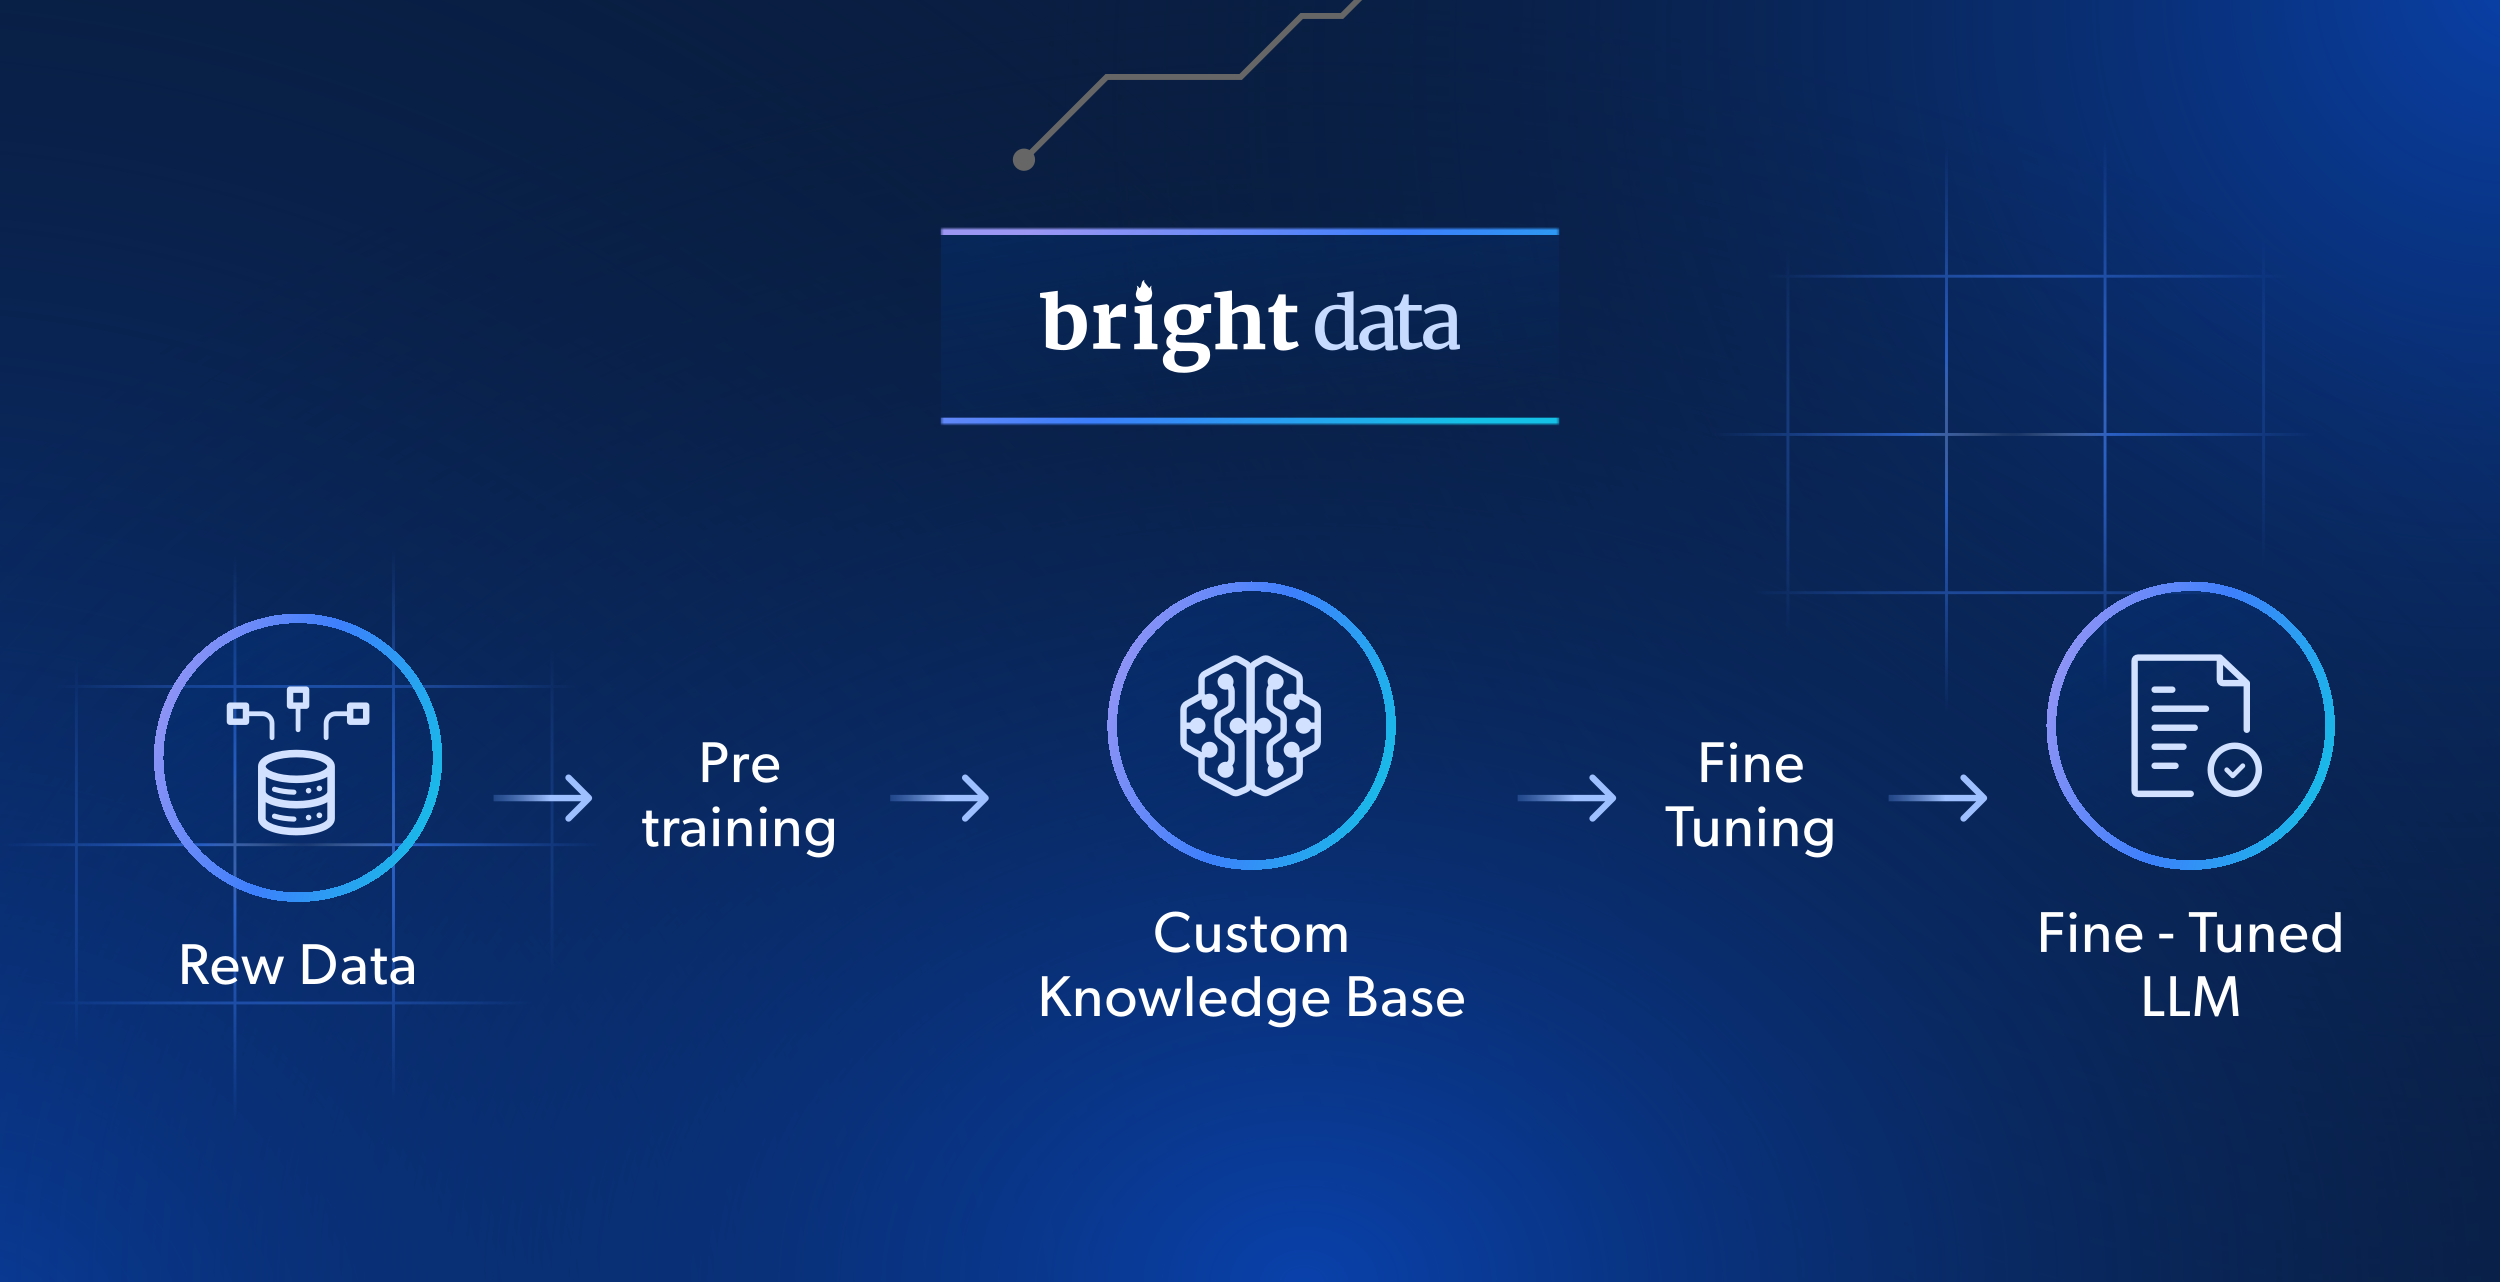 <svg width="780" height="400" viewBox="0 0 780 400" fill="none" xmlns="http://www.w3.org/2000/svg">
<g clip-path="url(#clip0_4588_5099)">
<rect width="780" height="400" fill="#091E42"/>
<rect width="780" height="400" fill="url(#paint0_radial_4588_5099)"/>
<rect width="780" height="400" fill="url(#paint1_radial_4588_5099)"/>
<rect width="780" height="400" fill="url(#paint2_radial_4588_5099)"/>
<path opacity="0.8" fill-rule="evenodd" clip-rule="evenodd" d="M755.265 2.99071e-07L756.165 2.88196e-07L756.165 36.356L780 36.356L780 37.254L756.165 37.254L756.165 85.729L780 85.729L780 86.627L756.165 86.627L756.165 135.102L780 135.102L780 136L756.165 136L756.165 184.475L780 184.475L780 185.373L756.165 185.373L756.165 233.848L780 233.848L780 234.746L756.165 234.746L756.165 272L755.265 272L755.265 234.746L706.695 234.746L706.695 272L705.795 272L705.795 234.746L657.225 234.746L657.225 272L656.325 272L656.325 234.746L607.755 234.746L607.755 272L606.856 272L606.856 234.746L558.285 234.746L558.285 272L557.386 272L557.386 234.746L534 234.746L534 233.848L557.386 233.848L557.386 185.373L534 185.373L534 184.475L557.386 184.475L557.386 136L534 136L534 135.102L557.386 135.102L557.386 86.627L534 86.627L534 85.729L557.386 85.729L557.386 37.254L534 37.254L534 36.356L557.386 36.356L557.386 2.69164e-06L558.285 2.68077e-06L558.285 36.356L606.856 36.356L606.856 2.0935e-06L607.755 2.08263e-06L607.755 36.356L656.325 36.356L656.325 1.49536e-06L657.225 1.48448e-06L657.225 36.356L705.795 36.356L705.795 8.97214e-07L706.695 8.86339e-07L706.695 36.356L755.265 36.356L755.265 2.99071e-07ZM755.265 86.627L706.695 86.627L706.695 135.102L755.265 135.102L755.265 86.627ZM656.325 136L607.755 136L607.755 184.475L656.325 184.475L656.325 136ZM657.225 184.475L705.795 184.475L705.795 136L657.225 136L657.225 184.475ZM656.325 135.102L656.325 86.627L607.755 86.627L607.755 135.102L656.325 135.102ZM657.225 135.102L705.795 135.102L705.795 86.627L657.225 86.627L657.225 135.102ZM755.265 136L706.695 136L706.695 184.475L755.265 184.475L755.265 136ZM755.265 233.848L755.265 185.373L706.695 185.373L706.695 233.848L755.265 233.848ZM705.795 233.848L705.795 185.373L657.225 185.373L657.225 233.848L705.795 233.848ZM656.325 233.848L656.325 185.373L607.755 185.373L607.755 233.848L656.325 233.848ZM558.285 233.848L606.856 233.848L606.856 185.373L558.285 185.373L558.285 233.848ZM558.285 184.475L606.856 184.475L606.856 136L558.285 136L558.285 184.475ZM558.285 135.102L606.856 135.102L606.856 86.627L558.285 86.627L558.285 135.102ZM558.285 37.254L558.285 85.729L606.856 85.729L606.856 37.254L558.285 37.254ZM607.755 37.254L607.755 85.729L656.325 85.729L656.325 37.254L607.755 37.254ZM657.225 37.254L657.225 85.729L705.795 85.729L705.795 37.254L657.225 37.254ZM706.695 37.254L706.695 85.729L755.265 85.729L755.265 37.254L706.695 37.254Z" fill="url(#paint3_radial_4588_5099)" fill-opacity="0.8"/>
<path opacity="0.8" fill-rule="evenodd" clip-rule="evenodd" d="M221.265 128L222.165 128L222.165 164.356L246 164.356L246 165.254L222.165 165.254L222.165 213.729L246 213.729L246 214.627L222.165 214.627L222.165 263.102L246 263.102L246 264L222.165 264L222.165 312.475L246 312.475L246 313.373L222.165 313.373L222.165 361.848L246 361.848L246 362.746L222.165 362.746L222.165 400L221.265 400L221.265 362.746L172.695 362.746L172.695 400L171.795 400L171.795 362.746L123.225 362.746L123.225 400L122.325 400L122.325 362.746L73.755 362.746L73.755 400L72.856 400L72.856 362.746L24.285 362.746L24.285 400L23.386 400L23.386 362.746L-1.56969e-05 362.746L-1.57075e-05 361.848L23.386 361.848L23.386 313.373L-1.62776e-05 313.373L-1.62882e-05 312.475L23.386 312.475L23.386 264L-1.68583e-05 264L-1.68688e-05 263.102L23.386 263.102L23.386 214.627L-1.7439e-05 214.627L-1.74495e-05 213.729L23.386 213.729L23.386 165.254L-1.80196e-05 165.254L-1.80302e-05 164.356L23.386 164.356L23.386 128L24.285 128L24.285 164.356L72.856 164.356L72.856 128L73.755 128L73.755 164.356L122.325 164.356L122.325 128L123.225 128L123.225 164.356L171.795 164.356L171.795 128L172.695 128L172.695 164.356L221.265 164.356L221.265 128ZM221.265 214.627L172.695 214.627L172.695 263.102L221.265 263.102L221.265 214.627ZM122.325 264L73.755 264L73.755 312.475L122.325 312.475L122.325 264ZM123.225 312.475L171.795 312.475L171.795 264L123.225 264L123.225 312.475ZM122.325 263.102L122.325 214.627L73.755 214.627L73.755 263.102L122.325 263.102ZM123.225 263.102L171.795 263.102L171.795 214.627L123.225 214.627L123.225 263.102ZM221.265 264L172.695 264L172.695 312.475L221.265 312.475L221.265 264ZM221.265 361.848L221.265 313.373L172.695 313.373L172.695 361.848L221.265 361.848ZM171.795 361.848L171.795 313.373L123.225 313.373L123.225 361.848L171.795 361.848ZM122.325 361.848L122.325 313.373L73.755 313.373L73.755 361.848L122.325 361.848ZM24.285 361.848L72.856 361.848L72.856 313.373L24.285 313.373L24.285 361.848ZM24.285 312.475L72.856 312.475L72.856 264L24.285 264L24.285 312.475ZM24.285 263.102L72.856 263.102L72.856 214.627L24.285 214.627L24.285 263.102ZM24.285 165.254L24.285 213.729L72.856 213.729L72.856 165.254L24.285 165.254ZM73.755 165.254L73.755 213.729L122.325 213.729L122.325 165.254L73.755 165.254ZM123.225 165.254L123.225 213.729L171.795 213.729L171.795 165.254L123.225 165.254ZM172.695 165.254L172.695 213.729L221.265 213.729L221.265 165.254L172.695 165.254Z" fill="url(#paint4_radial_4588_5099)" fill-opacity="0.8"/>
<g style="mix-blend-mode:color-dodge">
<path d="M448.665 -26.303L418.306 4.058L405.738 4.058L386.706 23.09L344.909 23.09L318.699 49.3L320.007 50.607L345.676 24.938L387.473 24.938L406.505 5.906L419.071 5.906L449.973 -24.996L448.665 -26.303Z" fill="#666666"/>
<path d="M321.931 52.287C320.575 53.643 318.373 53.643 317.017 52.287C315.661 50.931 315.661 48.729 317.017 47.373C318.373 46.017 320.575 46.017 321.931 47.373C323.287 48.729 323.287 50.931 321.931 52.287Z" fill="#666666"/>
</g>
<g filter="url(#filter0_d_4588_5099)">
<mask id="path-5-inside-1_4588_5099" fill="white">
<path d="M293.5 69H486.5V130H293.5V69Z"/>
</mask>
<path d="M293.5 69H486.5V130H293.5V69Z" fill="url(#paint5_linear_4588_5099)" shape-rendering="crispEdges"/>
<path d="M293.5 69V71H486.5V69V67H293.5V69ZM486.5 130V128H293.5V130V132H486.5V130Z" fill="url(#paint6_linear_4588_5099)" mask="url(#path-5-inside-1_4588_5099)"/>
<g clip-path="url(#clip1_4588_5099)">
<path d="M354.656 86.809C354.989 87.433 354.822 87.96 354.589 88.519C354.223 89.439 354.323 90.327 354.989 91.084C355.655 91.873 356.587 91.972 357.553 91.774C358.885 91.478 359.651 90.229 359.451 88.847C359.351 88.19 358.951 87.532 359.318 86.809C358.985 86.973 358.985 86.973 358.585 87.631C358.219 87.203 357.886 86.743 357.486 86.282C357.153 85.921 356.82 85.592 357.02 85C356.62 85.197 356.421 85.46 356.287 85.789C356.187 86.118 356.121 86.447 356.054 86.776C355.988 87.105 355.821 87.401 355.488 87.598C355.288 87.236 355.089 86.973 354.656 86.809Z" fill="white"/>
<path d="M326.31 105.972V90.805L324.5 90.51V89.106L329.221 88.517L330.023 88.404V89.015V94.17C330.206 93.989 330.435 93.785 330.71 93.626C330.962 93.445 331.26 93.286 331.558 93.15C331.879 93.014 332.2 92.901 332.567 92.811C332.933 92.72 333.323 92.675 333.735 92.675C334.469 92.675 335.156 92.788 335.798 93.037C336.439 93.286 337.012 93.671 337.494 94.192C337.975 94.736 338.364 95.416 338.662 96.276C338.937 97.137 339.098 98.157 339.098 99.403C339.098 100.467 338.937 101.441 338.616 102.37C338.296 103.299 337.814 104.069 337.196 104.749C336.577 105.428 335.821 105.949 334.95 106.334C334.056 106.719 333.071 106.923 331.948 106.923C331.169 106.923 330.458 106.878 329.794 106.81C329.152 106.742 328.579 106.651 328.098 106.538C327.617 106.425 327.227 106.334 326.929 106.221C326.631 106.108 326.402 106.04 326.31 105.972ZM332.2 94.872C331.696 94.872 331.26 94.963 330.894 95.144C330.527 95.325 330.229 95.529 330.023 95.755V104.726C330.137 104.907 330.344 105.066 330.665 105.156C330.985 105.27 331.375 105.315 331.787 105.315C332.337 105.315 332.819 105.179 333.208 104.885C333.621 104.59 333.942 104.205 334.217 103.707C334.492 103.208 334.675 102.619 334.812 101.962C334.95 101.305 335.019 100.58 335.019 99.833C335.019 99.063 334.973 98.361 334.858 97.726C334.744 97.115 334.583 96.594 334.331 96.163C334.102 95.733 333.804 95.416 333.437 95.189C333.117 94.985 332.681 94.872 332.2 94.872Z" fill="white"/>
<path d="M341.098 106.519V104.911L342.839 104.684V95.487L341.189 94.989V93.177L345.314 92.588H345.383L346.025 93.109V94.106L346.002 95.963H346.048C346.139 95.714 346.323 95.397 346.575 95.012C346.827 94.627 347.148 94.242 347.514 93.879C347.881 93.517 348.316 93.2 348.798 92.95C349.279 92.701 349.806 92.565 350.379 92.565C350.631 92.565 350.814 92.565 350.952 92.588C351.089 92.611 351.204 92.633 351.295 92.656V96.801C351.204 96.733 350.975 96.665 350.608 96.597C350.241 96.529 349.783 96.484 349.279 96.484C349.004 96.484 348.706 96.507 348.431 96.529C348.156 96.552 347.881 96.597 347.629 96.665C347.377 96.711 347.17 96.779 346.964 96.847C346.758 96.915 346.62 96.983 346.506 97.05V104.662L349.508 104.956V106.519H341.098Z" fill="white"/>
<path d="M353.867 106.651V105.043L355.632 104.817V95.62L354.005 95.099V93.309L358.45 92.72L359.39 92.628V93.241V104.794L361.132 105.043V106.651H353.867Z" fill="white"/>
<path d="M369.211 102.233C368.523 102.233 367.882 102.186 367.313 102.092C367.17 102.233 367.052 102.398 366.957 102.587C366.862 102.776 366.814 102.988 366.814 103.247C366.814 103.53 366.862 103.766 366.981 103.955C367.099 104.12 367.265 104.261 367.503 104.355C367.74 104.45 368.024 104.521 368.404 104.544C368.784 104.568 369.211 104.591 369.709 104.591H372.2C374.004 104.591 375.332 104.898 376.234 105.487C377.112 106.1 377.563 107.091 377.563 108.459C377.563 109.284 377.349 110.062 376.898 110.746C376.471 111.43 375.878 111.996 375.119 112.491C374.383 112.962 373.505 113.34 372.533 113.599C371.56 113.858 370.539 114 369.472 114H369.448C368.262 114 367.265 113.906 366.435 113.693C365.604 113.481 364.916 113.198 364.371 112.845C363.825 112.491 363.445 112.043 363.184 111.548C362.923 111.052 362.805 110.486 362.805 109.897C362.805 109.52 362.876 109.166 363.018 108.812C363.161 108.482 363.35 108.176 363.588 107.893C363.825 107.61 364.086 107.374 364.418 107.162C364.727 106.949 365.059 106.784 365.391 106.666C364.916 106.407 364.537 106.1 364.276 105.723C364.015 105.346 363.896 104.898 363.896 104.379C363.896 103.742 364.062 103.224 364.394 102.776C364.727 102.351 365.154 101.95 365.676 101.62C364.821 101.243 364.205 100.7 363.801 99.993C363.398 99.286 363.184 98.46 363.184 97.517C363.184 96.763 363.35 96.102 363.683 95.489C364.015 94.876 364.489 94.357 365.059 93.933C365.652 93.508 366.316 93.178 367.099 92.942C367.882 92.707 368.713 92.589 369.59 92.589H369.614C371.702 92.589 373.244 92.99 374.265 93.791C374.383 93.65 374.549 93.508 374.739 93.367C374.929 93.225 375.166 93.084 375.427 92.966C375.688 92.848 375.973 92.754 376.281 92.683C376.59 92.612 376.922 92.565 377.278 92.565H377.871V95.348H375.403C375.498 95.607 375.57 95.89 375.617 96.173C375.664 96.456 375.688 96.786 375.688 97.116C375.688 97.871 375.522 98.555 375.214 99.168C374.905 99.781 374.454 100.323 373.885 100.795C373.315 101.243 372.627 101.597 371.844 101.856C371.038 102.115 370.184 102.233 369.211 102.233ZM368.57 107.256C368.025 107.256 367.526 107.209 367.075 107.138C366.909 107.327 366.743 107.562 366.601 107.845C366.459 108.128 366.387 108.553 366.387 109.048C366.387 109.614 366.459 110.086 366.601 110.463C366.743 110.84 366.981 111.17 367.265 111.406C367.55 111.642 367.93 111.831 368.357 111.925C368.784 112.043 369.282 112.09 369.851 112.09H369.875C370.373 112.09 370.872 112.043 371.37 111.925C371.844 111.807 372.295 111.642 372.675 111.406C373.054 111.17 373.363 110.864 373.576 110.51C373.814 110.156 373.932 109.732 373.932 109.26C373.932 108.907 373.885 108.576 373.814 108.317C373.743 108.058 373.6 107.845 373.387 107.68C373.173 107.515 372.912 107.397 372.556 107.327C372.2 107.256 371.75 107.209 371.204 107.209H368.57V107.256ZM369.519 100.583C369.946 100.583 370.302 100.488 370.587 100.323C370.872 100.158 371.085 99.922 371.251 99.639C371.417 99.356 371.512 99.003 371.583 98.602C371.655 98.201 371.678 97.776 371.678 97.352C371.678 96.267 371.512 95.466 371.156 94.97C370.8 94.475 370.231 94.239 369.401 94.239H369.377C368.594 94.239 368.024 94.499 367.669 94.994C367.313 95.489 367.123 96.22 367.123 97.234C367.123 97.729 367.17 98.177 367.242 98.578C367.313 98.979 367.455 99.333 367.621 99.639C367.811 99.922 368.048 100.158 368.357 100.323C368.665 100.488 369.045 100.583 369.519 100.583Z" fill="white"/>
<path d="M379.211 106.651V105.043L380.701 104.794V90.674L378.891 90.379V88.975L383.588 88.386L383.862 88.341H384.372L384.413 92.743L384.372 94.457C384.579 94.253 384.711 94.238 385.055 94.011C385.399 93.785 385.743 93.581 386.155 93.4C386.568 93.218 387.026 93.06 387.507 92.924C387.988 92.811 388.516 92.743 389.043 92.743C389.822 92.743 390.486 92.856 390.99 93.06C391.495 93.264 391.907 93.603 392.228 94.056C392.549 94.51 392.732 95.076 392.87 95.755C392.984 96.435 393.053 97.251 393.053 98.179V104.794L394.749 105.043V106.651H387.988V105.088L389.34 104.817V98.157C389.34 97.613 389.318 97.137 389.249 96.73C389.203 96.322 389.088 96.005 388.928 95.733C388.768 95.461 388.561 95.28 388.286 95.166C388.011 95.053 387.645 94.985 387.209 94.985C386.957 94.985 386.705 95.008 386.43 95.076C386.155 95.144 385.903 95.212 385.674 95.28C385.422 95.37 385.193 95.461 384.986 95.574C384.78 95.688 384.597 95.801 384.436 95.914V104.817L386.086 105.066V106.674H379.211V106.651Z" fill="white"/>
<path d="M397.442 103.878V95.089H395.746V93.73C395.815 93.707 395.907 93.684 396.044 93.639C396.182 93.594 396.319 93.526 396.479 93.481C396.617 93.435 396.754 93.367 396.892 93.322C397.029 93.277 397.098 93.231 397.121 93.209C397.396 93.005 397.671 92.62 397.969 92.053C398.061 91.895 398.129 91.714 398.244 91.487C398.359 91.261 398.427 91.057 398.519 90.83C398.611 90.604 398.702 90.377 398.771 90.151C398.863 89.924 398.909 89.72 398.977 89.539H401.131L401.177 93.073H404.729V95.112H401.177V101.726C401.177 102.361 401.177 102.859 401.2 103.244C401.223 103.629 401.269 103.901 401.338 104.082C401.406 104.263 401.544 104.399 401.704 104.445C401.865 104.49 402.094 104.535 402.369 104.535H402.392C402.575 104.535 402.781 104.513 403.011 104.49C403.217 104.467 403.423 104.422 403.629 104.377C403.836 104.331 404.019 104.286 404.202 104.241C404.386 104.195 404.523 104.15 404.638 104.105H404.661L405.233 105.509C404.981 105.691 404.706 105.872 404.34 106.053C403.973 106.234 403.606 106.393 403.171 106.551C402.736 106.71 402.3 106.823 401.819 106.914C401.338 107.004 400.879 107.05 400.398 107.05H400.375C399.848 107.05 399.39 106.982 399.023 106.846C398.656 106.71 398.336 106.506 398.106 106.234C397.877 105.962 397.717 105.645 397.602 105.238C397.488 104.83 397.442 104.399 397.442 103.878Z" fill="white"/>
<path d="M415.709 106.994C414.999 106.994 414.311 106.858 413.647 106.587C412.982 106.315 412.409 105.884 411.928 105.341C411.424 104.774 411.034 104.072 410.736 103.234C410.438 102.396 410.301 101.399 410.301 100.244C410.301 99.179 410.461 98.205 410.782 97.299C411.103 96.393 411.584 95.6 412.18 94.92C412.799 94.241 413.532 93.72 414.403 93.335C415.274 92.95 416.259 92.768 417.359 92.768C417.749 92.768 418.115 92.791 418.505 92.836C418.872 92.882 419.238 92.927 419.582 92.995V90.482L417.199 90.255V89.123L421.644 88.601H421.713L422.309 88.531V105.295H423.753V106.564C423.409 106.655 423.019 106.745 422.561 106.858C422.103 106.972 421.621 107.017 421.117 107.017C420.911 107.017 420.705 106.994 420.544 106.972C420.384 106.949 420.246 106.881 420.132 106.79C420.017 106.7 419.926 106.564 419.88 106.405C419.834 106.247 419.788 106.02 419.788 105.748V105.227C419.582 105.454 419.33 105.658 419.055 105.884C418.78 106.111 418.482 106.292 418.138 106.451C417.794 106.609 417.428 106.745 417.015 106.858C416.626 106.926 416.19 106.994 415.709 106.994ZM416.832 105.159C417.153 105.159 417.451 105.114 417.749 105.046C418.024 104.956 418.299 104.865 418.528 104.752C418.757 104.638 418.963 104.503 419.146 104.367C419.33 104.231 419.49 104.095 419.605 103.959V94.852C419.559 94.762 419.444 94.671 419.307 94.581C419.146 94.49 418.986 94.399 418.757 94.331C418.551 94.263 418.299 94.195 418.047 94.173C417.794 94.127 417.519 94.105 417.222 94.105C416.672 94.105 416.167 94.195 415.709 94.399C415.228 94.603 414.815 94.92 414.449 95.373C414.082 95.826 413.807 96.415 413.601 97.14C413.394 97.865 413.28 98.749 413.257 99.791C413.234 100.719 413.326 101.535 413.509 102.215C413.692 102.894 413.944 103.438 414.265 103.891C414.586 104.321 414.976 104.661 415.411 104.865C415.847 105.046 416.328 105.159 416.832 105.159Z" fill="#C6DBFF"/>
<path d="M424.09 103.192C424.09 102.626 424.204 102.105 424.411 101.652C424.617 101.199 424.915 100.814 425.304 100.451C425.694 100.112 426.129 99.817 426.634 99.568C427.138 99.319 427.688 99.138 428.284 98.979C428.879 98.82 429.498 98.707 430.14 98.639C430.781 98.571 431.423 98.526 432.042 98.503V97.869C432.042 97.303 431.996 96.827 431.927 96.442C431.836 96.057 431.698 95.74 431.515 95.49C431.308 95.241 431.056 95.06 430.713 94.969C430.392 94.856 429.956 94.811 429.452 94.811C429.017 94.811 428.581 94.856 428.146 94.924C427.711 95.015 427.298 95.105 426.886 95.219C426.496 95.332 426.129 95.468 425.786 95.581C425.442 95.717 425.167 95.83 424.938 95.944H424.915L424.365 94.788C424.525 94.652 424.777 94.471 425.167 94.245C425.556 94.018 426.015 93.814 426.542 93.588C427.069 93.384 427.642 93.203 428.238 93.044C428.856 92.885 429.452 92.817 430.048 92.817C430.896 92.817 431.606 92.908 432.202 93.067C432.775 93.248 433.256 93.52 433.623 93.882C433.99 94.267 434.242 94.743 434.402 95.355C434.563 95.966 434.631 96.691 434.631 97.575V105.458H436.121V106.613C435.961 106.658 435.777 106.704 435.571 106.749C435.365 106.794 435.136 106.84 434.906 106.885C434.677 106.93 434.425 106.975 434.196 106.998C433.967 107.021 433.715 107.043 433.508 107.043C433.279 107.043 433.096 107.043 432.913 107.021C432.752 106.998 432.615 106.953 432.5 106.862C432.386 106.772 432.317 106.658 432.271 106.477C432.225 106.319 432.202 106.092 432.202 105.798V105.344C432.088 105.435 431.927 105.571 431.698 105.775C431.469 105.956 431.171 106.16 430.827 106.341C430.484 106.522 430.094 106.704 429.636 106.84C429.2 106.975 428.719 107.043 428.215 107.043C427.665 107.043 427.138 106.975 426.634 106.817C426.129 106.658 425.694 106.432 425.304 106.137C424.915 105.82 424.617 105.435 424.388 104.937C424.159 104.438 424.09 103.872 424.09 103.192ZM429.292 105.231C429.452 105.231 429.659 105.209 429.888 105.163C430.117 105.118 430.369 105.05 430.621 104.982C430.873 104.891 431.125 104.801 431.354 104.688C431.606 104.574 431.813 104.438 432.019 104.302V99.862C431.056 99.862 430.254 99.953 429.59 100.112C428.948 100.27 428.421 100.497 428.031 100.769C427.642 101.04 427.367 101.358 427.206 101.72C427.046 102.082 426.954 102.445 426.954 102.83C426.954 103.26 427.023 103.645 427.138 103.94C427.252 104.234 427.413 104.484 427.619 104.688C427.825 104.869 428.077 105.027 428.352 105.095C428.673 105.186 428.971 105.231 429.292 105.231Z" fill="#C6DBFF"/>
<path d="M436.812 103.946V94.591H435.07V93.458C435.322 93.367 435.574 93.299 435.804 93.209C436.056 93.118 436.239 93.05 436.331 92.96C436.606 92.778 436.812 92.484 437.018 92.053C437.087 91.918 437.156 91.714 437.27 91.487C437.362 91.261 437.454 91.011 437.545 90.762C437.637 90.513 437.729 90.287 437.797 90.06C437.866 89.834 437.935 89.652 437.958 89.539H439.516V92.846H443.572V94.591H439.516V101.772C439.516 102.474 439.516 103.04 439.539 103.448C439.562 103.856 439.608 104.15 439.699 104.331C439.791 104.513 439.929 104.649 440.112 104.694C440.295 104.739 440.547 104.762 440.868 104.762H440.891C441.12 104.762 441.372 104.739 441.624 104.717C441.876 104.694 442.129 104.649 442.358 104.603C442.61 104.558 442.816 104.513 443.022 104.467C443.229 104.422 443.389 104.377 443.504 104.309H443.526L443.939 105.487C443.756 105.623 443.481 105.781 443.137 105.94C442.793 106.098 442.426 106.234 442.037 106.37C441.647 106.506 441.235 106.597 440.799 106.687C440.364 106.778 439.974 106.823 439.585 106.823H439.562C439.127 106.823 438.76 106.778 438.416 106.687C438.072 106.597 437.797 106.438 437.545 106.212C437.316 105.985 437.133 105.691 436.995 105.328C436.881 104.92 436.812 104.467 436.812 103.946Z" fill="#C6DBFF"/>
<path d="M444.008 102.94C444.008 102.374 444.122 101.853 444.329 101.4C444.535 100.947 444.833 100.562 445.222 100.199C445.612 99.859 446.047 99.565 446.552 99.316C447.056 99.067 447.606 98.885 448.202 98.727C448.797 98.568 449.416 98.455 450.058 98.387C450.699 98.319 451.341 98.274 451.96 98.251V97.617C451.96 97.05 451.914 96.575 451.845 96.19C451.754 95.805 451.616 95.487 451.433 95.238C451.226 94.989 450.974 94.808 450.631 94.717C450.31 94.604 449.874 94.559 449.37 94.559C448.935 94.559 448.499 94.604 448.064 94.672C447.629 94.763 447.216 94.853 446.804 94.966C446.414 95.08 446.047 95.216 445.704 95.329C445.36 95.465 445.085 95.578 444.856 95.691H444.833L444.283 94.536C444.443 94.4 444.695 94.219 445.085 93.992C445.474 93.766 445.933 93.562 446.46 93.335C446.987 93.132 447.56 92.95 448.156 92.792C448.774 92.633 449.37 92.565 449.966 92.565C450.814 92.565 451.524 92.656 452.12 92.814C452.693 92.996 453.174 93.267 453.541 93.63C453.908 94.015 454.16 94.491 454.32 95.102C454.481 95.714 454.549 96.439 454.549 97.322V105.206H456.039V106.361C455.878 106.406 455.695 106.451 455.489 106.497C455.283 106.542 455.053 106.587 454.824 106.633C454.595 106.678 454.343 106.723 454.114 106.746C453.885 106.769 453.633 106.791 453.426 106.791C453.197 106.791 453.014 106.791 452.831 106.769C452.67 106.746 452.533 106.701 452.418 106.61C452.304 106.519 452.235 106.406 452.189 106.225C452.143 106.066 452.12 105.84 452.12 105.545V105.092C452.006 105.183 451.845 105.319 451.616 105.523C451.387 105.704 451.089 105.908 450.745 106.089C450.401 106.27 450.012 106.451 449.554 106.587C449.118 106.723 448.637 106.791 448.133 106.791C447.583 106.791 447.056 106.723 446.552 106.565C446.047 106.406 445.612 106.18 445.222 105.885C444.833 105.568 444.535 105.183 444.306 104.684C444.077 104.186 444.008 103.62 444.008 102.94ZM449.233 104.979C449.393 104.979 449.599 104.956 449.829 104.911C450.058 104.866 450.31 104.798 450.562 104.73C450.814 104.639 451.066 104.549 451.295 104.435C451.547 104.322 451.754 104.186 451.96 104.05V99.61C450.997 99.61 450.195 99.701 449.531 99.859C448.889 100.018 448.362 100.245 447.972 100.516C447.583 100.788 447.308 101.105 447.147 101.468C446.987 101.83 446.895 102.193 446.895 102.578C446.895 103.008 446.964 103.393 447.079 103.688C447.193 103.982 447.354 104.231 447.56 104.435C447.766 104.617 448.018 104.775 448.293 104.843C448.614 104.934 448.912 104.979 449.233 104.979Z" fill="#C6DBFF"/>
</g>
</g>
<g filter="url(#filter1_d_4588_5099)">
<path d="M48 231C48 206.147 68.147 186 93 186C117.853 186 138 206.147 138 231C138 255.853 117.853 276 93 276C68.147 276 48 255.853 48 231Z" fill="url(#paint7_linear_4588_5099)" shape-rendering="crispEdges"/>
<path d="M93 187.5C117.024 187.5 136.5 206.976 136.5 231C136.5 255.024 117.024 274.5 93 274.5C68.976 274.5 49.5 255.024 49.5 231C49.5 206.976 68.976 187.5 93 187.5Z" stroke="url(#paint8_linear_4588_5099)" stroke-width="3" shape-rendering="crispEdges"/>
<path d="M93 222.25L93 214.75" stroke="#D1E1FF" stroke-width="1.5" stroke-linecap="round" stroke-linejoin="round"/>
<rect x="90.5" y="209.75" width="5" height="5" stroke="#D1E1FF" stroke-width="2" stroke-linecap="round" stroke-linejoin="round"/>
<rect x="109.25" y="214.75" width="5" height="5" stroke="#D1E1FF" stroke-width="2" stroke-linecap="round" stroke-linejoin="round"/>
<rect x="71.75" y="214.75" width="5" height="5" stroke="#D1E1FF" stroke-width="2" stroke-linecap="round" stroke-linejoin="round"/>
<path d="M84.875 224.73L84.875 220.259C84.875 218.6 83.529 217.254 81.87 217.254L77.375 217.254" stroke="#D1E1FF" stroke-width="1.5" stroke-linecap="round" stroke-linejoin="round"/>
<path d="M101.75 224.73L101.75 220.259C101.75 218.6 103.096 217.254 104.755 217.254L108.625 217.254" stroke="#D1E1FF" stroke-width="1.5" stroke-linecap="round" stroke-linejoin="round"/>
<path d="M103.386 231.402C102.724 230.755 101.762 230.199 100.544 229.748C98.378 228.936 95.522 228.5 92.484 228.5C89.447 228.5 86.605 228.951 84.44 229.748C83.222 230.199 82.274 230.755 81.598 231.402C80.876 232.094 80.5 232.876 80.5 233.703V250.002C80.5 250.829 80.861 251.611 81.598 252.303C82.259 252.949 83.222 253.506 84.44 253.957C86.605 254.769 89.447 255.205 92.439 255.205H92.499C95.522 255.205 98.378 254.754 100.544 253.957C101.762 253.506 102.709 252.949 103.386 252.303C104.107 251.611 104.483 250.829 104.483 250.002V233.703C104.483 232.876 104.122 232.094 103.386 231.402ZM101.581 234.454C101.145 234.815 100.499 235.146 99.717 235.447C97.807 236.154 95.251 236.545 92.499 236.545C89.747 236.545 87.191 236.154 85.282 235.447C84.485 235.146 83.838 234.815 83.417 234.454C82.936 234.064 82.891 233.793 82.891 233.703C82.891 233.492 83.086 233.221 83.417 232.951C83.853 232.59 84.485 232.259 85.282 231.958C87.191 231.252 89.747 230.861 92.499 230.861C95.236 230.861 97.807 231.252 99.717 231.958C100.514 232.259 101.145 232.59 101.581 232.951C102.062 233.342 102.107 233.612 102.107 233.703C102.107 233.793 102.062 234.064 101.581 234.454ZM92.514 238.905C95.537 238.905 98.393 238.454 100.559 237.657C101.13 237.447 101.656 237.206 102.122 236.935V241.627C102.122 241.717 102.077 241.988 101.611 242.379C101.175 242.74 100.544 243.07 99.747 243.371C97.837 244.078 95.266 244.469 92.529 244.469C89.793 244.469 87.221 244.078 85.312 243.371C84.515 243.07 83.868 242.74 83.447 242.379C82.966 241.988 82.921 241.717 82.921 241.627V236.935C83.387 237.191 83.913 237.432 84.485 237.657C86.65 238.469 89.507 238.905 92.544 238.905H92.514ZM92.514 246.829C95.537 246.829 98.393 246.378 100.559 245.581C101.145 245.371 101.671 245.115 102.122 244.86V250.017C102.122 250.107 102.077 250.378 101.596 250.769C101.16 251.13 100.529 251.461 99.732 251.761C97.822 252.468 95.251 252.859 92.514 252.859H92.499C89.763 252.859 87.191 252.468 85.282 251.761C84.485 251.461 83.838 251.13 83.417 250.769C82.936 250.378 82.891 250.107 82.891 250.017V244.86C83.357 245.13 83.883 245.371 84.455 245.581C86.62 246.393 89.462 246.829 92.454 246.829H92.514Z" fill="#D1E1FF"/>
<path d="M85.4 241.597C87.204 242.153 89.37 242.484 91.685 242.544H91.7C92.136 242.544 92.482 242.199 92.497 241.763C92.497 241.326 92.166 240.951 91.715 240.936C89.55 240.875 87.52 240.575 85.866 240.063L85.761 240.033C85.37 239.973 84.994 240.214 84.874 240.605C84.738 241.026 84.979 241.477 85.4 241.612V241.597Z" fill="#D1E1FF"/>
<path d="M85.4 249.987C87.204 250.544 89.37 250.874 91.685 250.935H91.7C92.136 250.935 92.482 250.589 92.497 250.153C92.497 249.717 92.166 249.341 91.715 249.326C89.55 249.266 87.52 248.965 85.866 248.454L85.761 248.423C85.37 248.363 84.994 248.604 84.874 248.995C84.738 249.416 84.979 249.867 85.4 250.002V249.987Z" fill="#D1E1FF"/>
<path d="M96.275 242.138C96.756 242.138 97.147 241.747 97.147 241.266C97.147 240.785 96.756 240.394 96.275 240.394C95.793 240.394 95.402 240.785 95.402 241.266C95.402 241.747 95.793 242.138 96.275 242.138Z" fill="#D1E1FF"/>
<path d="M99.641 241.462C100.137 241.462 100.528 241.056 100.528 240.575C100.528 240.094 100.122 239.688 99.641 239.688C99.16 239.688 98.754 240.094 98.754 240.575C98.754 241.056 99.16 241.462 99.641 241.462Z" fill="#D1E1FF"/>
<path d="M96.275 250.513C96.756 250.513 97.147 250.122 97.147 249.641C97.147 249.16 96.756 248.769 96.275 248.769C95.793 248.769 95.402 249.16 95.402 249.641C95.402 250.122 95.793 250.513 96.275 250.513Z" fill="#D1E1FF"/>
<path d="M99.641 249.837C100.137 249.837 100.528 249.431 100.528 248.95C100.528 248.469 100.122 248.063 99.641 248.063C99.16 248.063 98.754 248.469 98.754 248.95C98.754 249.431 99.16 249.837 99.641 249.837Z" fill="#D1E1FF"/>
</g>
<path d="M65.292 307H63.186L59.946 301.654H58.614V307H56.868V294.58H60.378C62.592 294.58 64.572 295.606 64.572 298.072C64.572 300.25 63.06 301.222 61.746 301.474L65.292 307ZM62.772 298.108C62.772 297.37 62.538 296.848 61.98 296.452C61.422 296.038 60.756 296.002 59.892 296.002H58.614V300.214H59.892C60.756 300.214 61.422 300.178 61.98 299.782C62.538 299.368 62.772 298.864 62.772 298.108ZM74.405 302.374C74.405 302.698 74.351 303.13 74.351 303.13H67.763C67.853 304.822 68.933 305.848 70.517 305.848C72.119 305.848 73.145 304.984 73.343 304.858L74.063 305.848C73.955 305.938 72.857 307.198 70.301 307.198C67.763 307.198 66.017 305.434 66.017 302.716C66.017 300.016 67.979 298.288 70.355 298.288C72.731 298.288 74.405 299.98 74.405 302.374ZM72.767 301.978C72.749 301.024 72.029 299.53 70.301 299.53C68.591 299.53 67.835 300.952 67.781 301.978H72.767ZM88.635 298.45L85.808 307H84.225L81.975 300.61L79.707 307H78.123L75.296 298.45H77.043L79.022 304.912L81.272 298.432H82.659L84.909 304.912L86.888 298.45H88.635ZM104.798 300.79C104.798 304.642 101.954 307 98.228 307H94.484V294.58H98.228C101.954 294.58 104.798 296.938 104.798 300.79ZM103.016 300.79C103.016 297.928 101.036 296.074 98.228 296.074H96.23V305.488H98.228C101.036 305.488 103.016 303.652 103.016 300.79ZM113.997 307H112.323L112.305 305.92C111.963 306.28 111.153 307.198 109.587 307.198C108.003 307.198 106.635 306.208 106.635 304.552C106.635 302.878 108.003 302.032 109.983 301.942L112.269 301.852V301.51C112.269 300.214 111.387 299.566 110.145 299.566C108.903 299.566 107.859 300.124 107.571 300.304L107.049 299.152C107.679 298.792 108.831 298.288 110.253 298.288C112.755 298.288 113.997 299.548 113.997 302.032V307ZM112.287 302.896L110.289 303.022C108.903 303.094 108.345 303.688 108.345 304.498C108.345 305.308 108.975 305.974 110.109 305.974C111.225 305.974 111.963 305.218 112.287 304.732V302.896ZM120.733 306.91C120.283 307.108 119.761 307.198 119.167 307.198C117.025 307.198 116.917 305.434 116.917 303.76V299.854H115.657V298.468H116.917V295.912H118.645V298.468H120.697V299.854H118.645V303.724C118.645 304.444 118.663 304.93 118.861 305.29C119.023 305.56 119.257 305.722 119.743 305.722C120.247 305.722 120.625 305.524 120.625 305.524L120.733 306.91ZM129.166 307H127.492L127.474 305.92C127.132 306.28 126.322 307.198 124.756 307.198C123.172 307.198 121.804 306.208 121.804 304.552C121.804 302.878 123.172 302.032 125.152 301.942L127.438 301.852V301.51C127.438 300.214 126.556 299.566 125.314 299.566C124.072 299.566 123.028 300.124 122.74 300.304L122.218 299.152C122.848 298.792 124 298.288 125.422 298.288C127.924 298.288 129.166 299.548 129.166 302.032V307ZM127.456 302.896L125.458 303.022C124.072 303.094 123.514 303.688 123.514 304.498C123.514 305.308 124.144 305.974 125.278 305.974C126.394 305.974 127.132 305.218 127.456 304.732V302.896Z" fill="white"/>
<path d="M179.021 249L179.021 248L179.021 248L179.021 249ZM184.457 248.293C184.848 248.683 184.848 249.317 184.457 249.707L178.093 256.071C177.703 256.462 177.069 256.462 176.679 256.071C176.288 255.681 176.288 255.047 176.679 254.657L182.336 249L176.679 243.343C176.288 242.953 176.288 242.319 176.679 241.929C177.069 241.538 177.703 241.538 178.093 241.929L184.457 248.293ZM154 249L154 248L179.021 248L179.021 249L179.021 250L154 250L154 249ZM179.021 249L179.021 248L183.75 248L183.75 249L183.75 250L179.021 250L179.021 249Z" fill="url(#paint9_linear_4588_5099)"/>
<path d="M226.946 235.126C226.946 237.628 225.002 238.672 222.734 238.672H220.988V244H219.242V231.58H222.734C223.94 231.58 224.984 231.814 225.74 232.462C226.514 233.128 226.946 233.938 226.946 235.126ZM225.146 235.126C225.146 233.578 223.976 233.002 222.59 233.002H220.988V237.25H222.59C223.976 237.25 225.146 236.692 225.146 235.126ZM233.755 235.432L233.647 237.034H233.575C233.413 236.962 233.107 236.854 232.639 236.854C231.091 236.854 230.713 238.492 230.713 239.734V244H228.985V235.45H230.713L230.695 236.764H230.749C231.163 235.792 231.937 235.288 232.855 235.288C233.431 235.288 233.755 235.432 233.755 235.432ZM243.098 239.374C243.098 239.698 243.044 240.13 243.044 240.13H236.456C236.546 241.822 237.626 242.848 239.21 242.848C240.812 242.848 241.838 241.984 242.036 241.858L242.756 242.848C242.648 242.938 241.55 244.198 238.994 244.198C236.456 244.198 234.71 242.434 234.71 239.716C234.71 237.016 236.672 235.288 239.048 235.288C241.424 235.288 243.098 236.98 243.098 239.374ZM241.46 238.978C241.442 238.024 240.722 236.53 238.994 236.53C237.284 236.53 236.528 237.952 236.474 238.978H241.46ZM205.445 263.91C204.995 264.108 204.473 264.198 203.879 264.198C201.737 264.198 201.629 262.434 201.629 260.76V256.854H200.369V255.468H201.629V252.912H203.357V255.468H205.409V256.854H203.357V260.724C203.357 261.444 203.375 261.93 203.573 262.29C203.735 262.56 203.969 262.722 204.455 262.722C204.959 262.722 205.337 262.524 205.337 262.524L205.445 263.91ZM212.007 255.432L211.899 257.034H211.827C211.665 256.962 211.359 256.854 210.891 256.854C209.343 256.854 208.965 258.492 208.965 259.734V264H207.237V255.45H208.965L208.947 256.764H209.001C209.415 255.792 210.189 255.288 211.107 255.288C211.683 255.288 212.007 255.432 212.007 255.432ZM219.917 264H218.243L218.225 262.92C217.883 263.28 217.073 264.198 215.507 264.198C213.923 264.198 212.555 263.208 212.555 261.552C212.555 259.878 213.923 259.032 215.903 258.942L218.189 258.852V258.51C218.189 257.214 217.307 256.566 216.065 256.566C214.823 256.566 213.779 257.124 213.491 257.304L212.969 256.152C213.599 255.792 214.751 255.288 216.173 255.288C218.675 255.288 219.917 256.548 219.917 259.032V264ZM218.207 259.896L216.209 260.022C214.823 260.094 214.265 260.688 214.265 261.498C214.265 262.308 214.895 262.974 216.029 262.974C217.145 262.974 217.883 262.218 218.207 261.732V259.896ZM224.546 252.642C224.546 253.254 224.078 253.704 223.43 253.704C222.764 253.704 222.296 253.254 222.296 252.642C222.296 252.03 222.764 251.58 223.43 251.58C224.078 251.58 224.546 252.03 224.546 252.642ZM224.294 264H222.566V255.45H224.294V264ZM234.542 264H232.814V259.23C232.814 257.79 232.562 256.71 231.032 256.71C229.43 256.71 228.836 258.06 228.836 259.698V264H227.108V255.45H228.836L228.818 256.8H228.872C229.322 255.954 230.24 255.288 231.482 255.288C233.912 255.288 234.542 256.89 234.542 258.942V264ZM239.259 252.642C239.259 253.254 238.791 253.704 238.143 253.704C237.477 253.704 237.009 253.254 237.009 252.642C237.009 252.03 237.477 251.58 238.143 251.58C238.791 251.58 239.259 252.03 239.259 252.642ZM239.007 264H237.279V255.45H239.007V264ZM249.254 264H247.526V259.23C247.526 257.79 247.274 256.71 245.744 256.71C244.142 256.71 243.548 258.06 243.548 259.698V264H241.82V255.45H243.548L243.53 256.8H243.584C244.034 255.954 244.952 255.288 246.194 255.288C248.624 255.288 249.254 256.89 249.254 258.942V264ZM260.199 262.2C260.199 264.09 259.893 265.134 259.263 265.89C258.633 266.664 257.571 267.528 255.447 267.528C253.341 267.528 251.883 266.43 251.631 266.25L252.441 265.044C252.891 265.44 254.223 266.124 255.501 266.124C257.679 266.124 258.489 264.81 258.489 262.794V262.362H258.453C257.877 263.226 256.905 263.892 255.465 263.892C253.269 263.892 251.343 262.308 251.343 259.59C251.343 256.872 253.269 255.288 255.465 255.288C256.959 255.288 257.949 256.008 258.453 256.8H258.507L258.489 255.45H260.199V262.2ZM258.543 259.59C258.543 257.97 257.589 256.674 255.825 256.674C254.079 256.674 253.107 257.97 253.107 259.59C253.107 261.21 254.079 262.488 255.825 262.488C257.589 262.488 258.543 261.21 258.543 259.59Z" fill="white"/>
<path d="M302.771 249L302.771 248L302.771 248L302.771 249ZM308.207 248.293C308.598 248.683 308.598 249.317 308.207 249.707L301.843 256.071C301.453 256.462 300.819 256.462 300.429 256.071C300.038 255.681 300.038 255.047 300.429 254.657L306.086 249L300.429 243.343C300.038 242.953 300.038 242.319 300.429 241.929C300.819 241.538 301.453 241.538 301.843 241.929L308.207 248.293ZM277.75 249L277.75 248L302.771 248L302.771 249L302.771 250L277.75 250L277.75 249ZM302.771 249L302.771 248L307.5 248L307.5 249L307.5 250L302.771 250L302.771 249Z" fill="url(#paint10_linear_4588_5099)"/>
<g filter="url(#filter2_d_4588_5099)">
<path d="M345.5 221C345.5 196.147 365.647 176 390.5 176C415.353 176 435.5 196.147 435.5 221C435.5 245.853 415.353 266 390.5 266C365.647 266 345.5 245.853 345.5 221Z" fill="url(#paint11_linear_4588_5099)" shape-rendering="crispEdges"/>
<path d="M390.5 177.5C414.524 177.5 434 196.976 434 221C434 245.024 414.524 264.5 390.5 264.5C366.476 264.5 347 245.024 347 221C347 196.976 366.476 177.5 390.5 177.5Z" stroke="url(#paint12_linear_4588_5099)" stroke-width="3" shape-rendering="crispEdges"/>
<path d="M405.5 211.625V206.579C405.5 205.838 405.091 205.158 404.436 204.812L395.848 200.265C395.242 199.944 394.514 199.956 393.92 200.296L391.508 201.674C390.885 202.03 390.5 202.693 390.5 203.411V221.312M405.5 211.625L410.096 214.178C410.731 214.531 411.125 215.2 411.125 215.927V221M405.5 211.625L403 213.5M405.5 230.375L410.096 227.822C410.731 227.469 411.125 226.8 411.125 226.073V221M405.5 230.375V235.421C405.5 236.162 405.091 236.842 404.436 237.188L395.72 241.803C395.186 242.086 394.552 242.112 393.996 241.873L391.712 240.894C390.977 240.579 390.5 239.856 390.5 239.056V221.312M405.5 230.375L403 229.125M411.125 221H407.375M390.5 221.312H394.25M398 207.875L397.016 208.531C396.459 208.902 396.125 209.527 396.125 210.195V214.214C396.125 214.932 396.51 215.595 397.133 215.951L399.492 217.299C400.115 217.655 400.5 218.318 400.5 219.036V222.471C400.5 223.117 400.188 223.723 399.662 224.098L396.963 226.027C396.437 226.402 396.125 227.008 396.125 227.654V231.422C396.125 231.952 396.336 232.461 396.711 232.836L398 234.125" stroke="#D1E1FF" stroke-width="2"/>
<path d="M374.875 211.625V206.579C374.875 205.838 375.284 205.158 375.939 204.812L384.527 200.265C385.133 199.944 385.861 199.956 386.455 200.296L388.867 201.674C389.49 202.03 389.875 202.693 389.875 203.411V221.312M374.875 211.625L370.279 214.178C369.644 214.531 369.25 215.2 369.25 215.927V221M374.875 211.625L377.375 213.5M374.875 230.375L370.279 227.822C369.644 227.469 369.25 226.8 369.25 226.073V221M374.875 230.375V235.421C374.875 236.162 375.284 236.842 375.939 237.188L384.655 241.803C385.189 242.086 385.823 242.112 386.379 241.873L388.663 240.894C389.398 240.579 389.875 239.856 389.875 239.056V221.312M374.875 230.375L377.375 229.125M369.25 221H373M389.875 221.312H386.125M382.375 207.875L383.359 208.531C383.916 208.902 384.25 209.527 384.25 210.195V214.214C384.25 214.932 383.865 215.595 383.242 215.951L380.883 217.299C380.26 217.655 379.875 218.318 379.875 219.036V222.471C379.875 223.117 380.187 223.723 380.713 224.098L383.412 226.027C383.938 226.402 384.25 227.008 384.25 227.654V231.422C384.25 231.952 384.039 232.461 383.664 232.836L382.375 234.125" stroke="#D1E1FF" stroke-width="2"/>
<circle cx="398" cy="207.25" r="2.5" fill="#D1E1FF"/>
<circle cx="2.5" cy="2.5" r="2.5" transform="matrix(-1 0 0 1 384.875 204.75)" fill="#D1E1FF"/>
<circle cx="394.25" cy="221" r="2.5" fill="#D1E1FF"/>
<circle cx="2.5" cy="2.5" r="2.5" transform="matrix(-1 0 0 1 388.625 218.5)" fill="#D1E1FF"/>
<circle cx="403" cy="213.5" r="2.5" fill="#D1E1FF"/>
<circle cx="2.5" cy="2.5" r="2.5" transform="matrix(-1 0 0 1 379.875 211)" fill="#D1E1FF"/>
<circle cx="406.75" cy="221" r="2.5" fill="#D1E1FF"/>
<circle cx="2.5" cy="2.5" r="2.5" transform="matrix(-1 0 0 1 376.125 218.5)" fill="#D1E1FF"/>
<circle cx="403" cy="228.5" r="2.5" fill="#D1E1FF"/>
<circle cx="2.5" cy="2.5" r="2.5" transform="matrix(-1 0 0 1 379.875 226)" fill="#D1E1FF"/>
<circle cx="398" cy="234.75" r="2.5" fill="#D1E1FF"/>
<circle cx="2.5" cy="2.5" r="2.5" transform="matrix(-1 0 0 1 384.875 232.25)" fill="#D1E1FF"/>
</g>
<path d="M371.335 295.38C370.561 296.244 369.139 297.216 366.781 297.216C363.163 297.216 360.445 294.678 360.445 290.808C360.445 286.938 363.235 284.4 366.799 284.4C369.121 284.4 370.525 285.372 371.209 286.038L370.471 287.442C369.985 286.83 368.599 285.93 366.871 285.93C364.189 285.93 362.245 287.856 362.245 290.772C362.245 293.688 364.207 295.614 366.871 295.614C368.509 295.614 369.769 294.984 370.579 294.102L371.335 295.38ZM380.569 297H378.895L378.877 295.776C378.409 296.604 377.437 297.198 376.231 297.198C373.855 297.198 373.225 295.686 373.225 293.562V288.432H374.935V293.49C374.935 294.66 375.187 295.758 376.717 295.758C378.229 295.758 378.841 294.462 378.841 293.022V288.432H380.569V297ZM389.068 294.498C389.068 296.334 387.466 297.198 385.81 297.198C384.37 297.198 383.2 296.604 382.48 295.668L383.308 294.66C384.028 295.416 385.036 295.884 385.828 295.884C386.62 295.884 387.466 295.596 387.466 294.66C387.466 293.724 386.116 293.436 385.54 293.238C384.28 292.806 383.02 292.356 383.02 290.736C383.02 289.152 384.388 288.288 385.9 288.288C387.412 288.288 388.276 288.828 388.816 289.404L388.096 290.466C387.592 289.944 386.764 289.548 385.936 289.548C385.108 289.548 384.568 289.908 384.568 290.61C384.568 291.312 385.396 291.618 386.242 291.888C386.71 292.05 387.034 292.158 387.394 292.302C388.348 292.698 389.068 293.382 389.068 294.498ZM395.279 296.91C394.829 297.108 394.307 297.198 393.713 297.198C391.571 297.198 391.463 295.434 391.463 293.76V289.854H390.203V288.468H391.463V285.912H393.191V288.468H395.243V289.854H393.191V293.724C393.191 294.444 393.209 294.93 393.407 295.29C393.569 295.56 393.803 295.722 394.289 295.722C394.793 295.722 395.171 295.524 395.171 295.524L395.279 296.91ZM405.549 292.752C405.549 295.416 403.569 297.198 401.031 297.198C398.475 297.198 396.495 295.416 396.495 292.752C396.495 290.106 398.475 288.288 401.031 288.288C403.569 288.288 405.549 290.106 405.549 292.752ZM403.803 292.698C403.803 291.024 402.741 289.692 401.031 289.692C399.303 289.692 398.241 291.024 398.241 292.698C398.241 294.39 399.303 295.722 401.031 295.722C402.741 295.722 403.803 294.39 403.803 292.698ZM420.098 297H418.388V292.014C418.388 291.024 418.208 289.71 416.822 289.71C415.454 289.71 414.77 291.024 414.77 292.554V297H413.042V292.014C413.042 290.754 412.736 289.71 411.494 289.71C410.126 289.71 409.442 291.024 409.442 292.554V297H407.714V288.45H409.442L409.424 289.8H409.478C409.874 289.008 410.81 288.288 411.944 288.288C413.204 288.288 414.086 288.864 414.482 289.98C415.058 288.9 415.994 288.288 417.2 288.288C419.486 288.288 420.098 289.962 420.098 291.816V297ZM334.348 317H332.224L328.102 310.772L326.824 312.068V317H325.078V304.58H326.824V309.872L331.882 304.58H334.006L329.272 309.476L334.348 317ZM343.116 317H341.388V312.23C341.388 310.79 341.136 309.71 339.606 309.71C338.004 309.71 337.41 311.06 337.41 312.698V317H335.682V308.45H337.41L337.392 309.8H337.446C337.896 308.954 338.814 308.288 340.056 308.288C342.486 308.288 343.116 309.89 343.116 311.942V317ZM354.258 312.752C354.258 315.416 352.278 317.198 349.74 317.198C347.184 317.198 345.204 315.416 345.204 312.752C345.204 310.106 347.184 308.288 349.74 308.288C352.278 308.288 354.258 310.106 354.258 312.752ZM352.512 312.698C352.512 311.024 351.45 309.692 349.74 309.692C348.012 309.692 346.95 311.024 346.95 312.698C346.95 314.39 348.012 315.722 349.74 315.722C351.45 315.722 352.512 314.39 352.512 312.698ZM368.489 308.45L365.663 317H364.079L361.829 310.61L359.561 317H357.977L355.151 308.45H356.897L358.877 314.912L361.127 308.432H362.513L364.763 314.912L366.743 308.45H368.489ZM372.013 317H370.303V304.58H372.013V317ZM382.656 312.374C382.656 312.698 382.602 313.13 382.602 313.13H376.014C376.104 314.822 377.184 315.848 378.768 315.848C380.37 315.848 381.396 314.984 381.594 314.858L382.314 315.848C382.206 315.938 381.108 317.198 378.552 317.198C376.014 317.198 374.268 315.434 374.268 312.716C374.268 310.016 376.23 308.288 378.606 308.288C380.982 308.288 382.656 309.98 382.656 312.374ZM381.018 311.978C381 311.024 380.28 309.53 378.552 309.53C376.842 309.53 376.086 310.952 376.032 311.978H381.018ZM393.1 317H391.444V315.632H391.408C390.706 316.676 389.644 317.198 388.402 317.198C385.864 317.198 384.244 315.254 384.244 312.716C384.244 310.196 385.864 308.288 388.366 308.288C389.752 308.288 390.76 308.9 391.354 309.782H391.39V304.58H393.1V317ZM391.444 312.698C391.444 310.988 390.436 309.692 388.726 309.692C387.016 309.692 386.008 310.988 386.008 312.698C386.008 314.408 387.016 315.722 388.726 315.722C390.436 315.722 391.444 314.408 391.444 312.698ZM404.2 315.2C404.2 317.09 403.894 318.134 403.264 318.89C402.634 319.664 401.572 320.528 399.448 320.528C397.342 320.528 395.884 319.43 395.632 319.25L396.442 318.044C396.892 318.44 398.224 319.124 399.502 319.124C401.68 319.124 402.49 317.81 402.49 315.794V315.362H402.454C401.878 316.226 400.906 316.892 399.466 316.892C397.27 316.892 395.344 315.308 395.344 312.59C395.344 309.872 397.27 308.288 399.466 308.288C400.96 308.288 401.95 309.008 402.454 309.8H402.508L402.49 308.45H404.2V315.2ZM402.544 312.59C402.544 310.97 401.59 309.674 399.826 309.674C398.08 309.674 397.108 310.97 397.108 312.59C397.108 314.21 398.08 315.488 399.826 315.488C401.59 315.488 402.544 314.21 402.544 312.59ZM414.762 312.374C414.762 312.698 414.708 313.13 414.708 313.13H408.12C408.21 314.822 409.29 315.848 410.874 315.848C412.476 315.848 413.502 314.984 413.7 314.858L414.42 315.848C414.312 315.938 413.214 317.198 410.658 317.198C408.12 317.198 406.374 315.434 406.374 312.716C406.374 310.016 408.336 308.288 410.712 308.288C413.088 308.288 414.762 309.98 414.762 312.374ZM413.124 311.978C413.106 311.024 412.386 309.53 410.658 309.53C408.948 309.53 408.192 310.952 408.138 311.978H413.124ZM429.459 313.472C429.459 314.768 428.901 315.578 428.127 316.19C427.353 316.802 426.363 317 424.995 317H420.963V304.58H424.311C425.481 304.58 426.489 304.67 427.263 305.174C428.019 305.66 428.595 306.398 428.595 307.694C428.595 309.008 427.749 310.088 426.705 310.412V310.448C428.379 310.79 429.459 311.834 429.459 313.472ZM426.849 307.892C426.849 306.308 425.643 305.966 424.311 305.966H422.709V309.908H424.167C425.031 309.908 425.607 309.836 426.021 309.53C426.435 309.224 426.849 308.792 426.849 307.892ZM427.659 313.4C427.659 312.608 427.371 312.104 426.759 311.69C426.147 311.276 425.373 311.24 424.581 311.24H422.709V315.578H424.581C425.373 315.578 426.147 315.56 426.759 315.146C427.371 314.732 427.659 314.192 427.659 313.4ZM438.56 317H436.886L436.868 315.92C436.526 316.28 435.716 317.198 434.15 317.198C432.566 317.198 431.198 316.208 431.198 314.552C431.198 312.878 432.566 312.032 434.546 311.942L436.832 311.852V311.51C436.832 310.214 435.95 309.566 434.708 309.566C433.466 309.566 432.422 310.124 432.134 310.304L431.612 309.152C432.242 308.792 433.394 308.288 434.816 308.288C437.318 308.288 438.56 309.548 438.56 312.032V317ZM436.85 312.896L434.852 313.022C433.466 313.094 432.908 313.688 432.908 314.498C432.908 315.308 433.538 315.974 434.672 315.974C435.788 315.974 436.526 315.218 436.85 314.732V312.896ZM446.898 314.498C446.898 316.334 445.296 317.198 443.64 317.198C442.2 317.198 441.03 316.604 440.31 315.668L441.138 314.66C441.858 315.416 442.866 315.884 443.658 315.884C444.45 315.884 445.296 315.596 445.296 314.66C445.296 313.724 443.946 313.436 443.37 313.238C442.11 312.806 440.85 312.356 440.85 310.736C440.85 309.152 442.218 308.288 443.73 308.288C445.242 308.288 446.106 308.828 446.646 309.404L445.926 310.466C445.422 309.944 444.594 309.548 443.766 309.548C442.938 309.548 442.398 309.908 442.398 310.61C442.398 311.312 443.226 311.618 444.072 311.888C444.54 312.05 444.864 312.158 445.224 312.302C446.178 312.698 446.898 313.382 446.898 314.498ZM456.763 312.374C456.763 312.698 456.709 313.13 456.709 313.13H450.121C450.211 314.822 451.291 315.848 452.875 315.848C454.477 315.848 455.503 314.984 455.701 314.858L456.421 315.848C456.313 315.938 455.215 317.198 452.659 317.198C450.121 317.198 448.375 315.434 448.375 312.716C448.375 310.016 450.337 308.288 452.713 308.288C455.089 308.288 456.763 309.98 456.763 312.374ZM455.125 311.978C455.107 311.024 454.387 309.53 452.659 309.53C450.949 309.53 450.193 310.952 450.139 311.978H455.125Z" fill="white"/>
<path d="M498.521 249L498.521 248L498.521 248L498.521 249ZM503.957 248.293C504.348 248.683 504.348 249.317 503.957 249.707L497.593 256.071C497.203 256.462 496.569 256.462 496.179 256.071C495.788 255.681 495.788 255.047 496.179 254.657L501.836 249L496.179 243.343C495.788 242.953 495.788 242.319 496.179 241.929C496.569 241.538 497.203 241.538 497.593 241.929L503.957 248.293ZM473.5 249L473.5 248L498.521 248L498.521 249L498.521 250L473.5 250L473.5 249ZM498.521 249L498.521 248L503.25 248L503.25 249L503.25 250L498.521 250L498.521 249Z" fill="url(#paint13_linear_4588_5099)"/>
<path d="M537.765 233.038H532.617V237.178H537.459V238.636H532.617V244H530.871V231.58H537.765V233.038ZM541.997 232.642C541.997 233.254 541.529 233.704 540.881 233.704C540.215 233.704 539.747 233.254 539.747 232.642C539.747 232.03 540.215 231.58 540.881 231.58C541.529 231.58 541.997 232.03 541.997 232.642ZM541.745 244H540.017V235.45H541.745V244ZM551.993 244H550.265V239.23C550.265 237.79 550.013 236.71 548.483 236.71C546.881 236.71 546.287 238.06 546.287 239.698V244H544.559V235.45H546.287L546.269 236.8H546.323C546.773 235.954 547.691 235.288 548.933 235.288C551.363 235.288 551.993 236.89 551.993 238.942V244ZM562.47 239.374C562.47 239.698 562.416 240.13 562.416 240.13H555.828C555.918 241.822 556.998 242.848 558.582 242.848C560.184 242.848 561.21 241.984 561.408 241.858L562.128 242.848C562.02 242.938 560.922 244.198 558.366 244.198C555.828 244.198 554.082 242.434 554.082 239.716C554.082 237.016 556.044 235.288 558.42 235.288C560.796 235.288 562.47 236.98 562.47 239.374ZM560.832 238.978C560.814 238.024 560.094 236.53 558.366 236.53C556.656 236.53 555.9 237.952 555.846 238.978H560.832ZM528.411 253.038H524.919V264H523.173V253.038H519.663V251.58H528.411V253.038ZM535.933 264H534.259L534.241 262.776C533.773 263.604 532.801 264.198 531.595 264.198C529.219 264.198 528.589 262.686 528.589 260.562V255.432H530.299V260.49C530.299 261.66 530.551 262.758 532.081 262.758C533.593 262.758 534.205 261.462 534.205 260.022V255.432H535.933V264ZM546.105 264H544.377V259.23C544.377 257.79 544.125 256.71 542.595 256.71C540.993 256.71 540.399 258.06 540.399 259.698V264H538.671V255.45H540.399L540.381 256.8H540.435C540.885 255.954 541.803 255.288 543.045 255.288C545.475 255.288 546.105 256.89 546.105 258.942V264ZM550.821 252.642C550.821 253.254 550.353 253.704 549.705 253.704C549.039 253.704 548.571 253.254 548.571 252.642C548.571 252.03 549.039 251.58 549.705 251.58C550.353 251.58 550.821 252.03 550.821 252.642ZM550.569 264H548.841V255.45H550.569V264ZM560.817 264H559.089V259.23C559.089 257.79 558.837 256.71 557.307 256.71C555.705 256.71 555.111 258.06 555.111 259.698V264H553.383V255.45H555.111L555.093 256.8H555.147C555.597 255.954 556.515 255.288 557.757 255.288C560.187 255.288 560.817 256.89 560.817 258.942V264ZM571.762 262.2C571.762 264.09 571.456 265.134 570.826 265.89C570.196 266.664 569.134 267.528 567.01 267.528C564.904 267.528 563.446 266.43 563.194 266.25L564.004 265.044C564.454 265.44 565.786 266.124 567.064 266.124C569.242 266.124 570.052 264.81 570.052 262.794V262.362H570.016C569.44 263.226 568.468 263.892 567.028 263.892C564.832 263.892 562.906 262.308 562.906 259.59C562.906 256.872 564.832 255.288 567.028 255.288C568.522 255.288 569.512 256.008 570.016 256.8H570.07L570.052 255.45H571.762V262.2ZM570.106 259.59C570.106 257.97 569.152 256.674 567.388 256.674C565.642 256.674 564.67 257.97 564.67 259.59C564.67 261.21 565.642 262.488 567.388 262.488C569.152 262.488 570.106 261.21 570.106 259.59Z" fill="white"/>
<path d="M614.271 249L614.271 248L614.271 248L614.271 249ZM619.707 248.293C620.098 248.683 620.098 249.317 619.707 249.707L613.343 256.071C612.953 256.462 612.319 256.462 611.929 256.071C611.538 255.681 611.538 255.047 611.929 254.657L617.586 249L611.929 243.343C611.538 242.953 611.538 242.319 611.929 241.929C612.319 241.538 612.953 241.538 613.343 241.929L619.707 248.293ZM589.25 249L589.25 248L614.271 248L614.271 249L614.271 250L589.25 250L589.25 249ZM614.271 249L614.271 248L619 248L619 249L619 250L614.271 250L614.271 249Z" fill="url(#paint14_linear_4588_5099)"/>
<g filter="url(#filter3_d_4588_5099)">
<path d="M638.5 221C638.5 196.147 658.647 176 683.5 176C708.353 176 728.5 196.147 728.5 221C728.5 245.853 708.353 266 683.5 266C658.647 266 638.5 245.853 638.5 221Z" fill="url(#paint15_linear_4588_5099)" shape-rendering="crispEdges"/>
<path d="M683.5 177.5C707.524 177.5 727 196.976 727 221C727 245.024 707.524 264.5 683.5 264.5C659.476 264.5 640 245.024 640 221C640 196.976 659.476 177.5 683.5 177.5Z" stroke="url(#paint16_linear_4588_5099)" stroke-width="3" shape-rendering="crispEdges"/>
<path d="M692.6 199.75H667C666.448 199.75 666 200.198 666 200.75V241.25C666 241.802 666.448 242.25 667 242.25H683.5M692.6 199.75V206.719C692.6 207.271 693.048 207.719 693.6 207.719H701M692.6 199.75L701 207.719M701 207.719L701 222.25" stroke="#D1E1FF" stroke-width="2" stroke-linecap="round" stroke-linejoin="round"/>
<path d="M672.25 209.75L677.75 209.75" stroke="#D1E1FF" stroke-width="2" stroke-linecap="round"/>
<path d="M672.25 215.688H688.25" stroke="#D1E1FF" stroke-width="2" stroke-linecap="round"/>
<path d="M672.25 221.625L684.75 221.625" stroke="#D1E1FF" stroke-width="2" stroke-linecap="round"/>
<path d="M672.25 227.562L681.25 227.563" stroke="#D1E1FF" stroke-width="2" stroke-linecap="round"/>
<path d="M672.25 233.5L678.75 233.5" stroke="#D1E1FF" stroke-width="2" stroke-linecap="round"/>
<circle cx="697.25" cy="234.75" r="7.5" stroke="#D1E1FF" stroke-width="2" stroke-linecap="round" stroke-linejoin="round"/>
<path d="M694.75 234.75C695.564 235.564 696.625 236.625 696.625 236.625L699.75 233.5" stroke="#D1E1FF" stroke-width="1.5" stroke-linecap="round" stroke-linejoin="round"/>
</g>
<path d="M643.701 286.038H638.553V290.178H643.395V291.636H638.553V297H636.807V284.58H643.701V286.038ZM647.933 285.642C647.933 286.254 647.465 286.704 646.817 286.704C646.151 286.704 645.683 286.254 645.683 285.642C645.683 285.03 646.151 284.58 646.817 284.58C647.465 284.58 647.933 285.03 647.933 285.642ZM647.681 297H645.953V288.45H647.681V297ZM657.929 297H656.201V292.23C656.201 290.79 655.949 289.71 654.419 289.71C652.817 289.71 652.223 291.06 652.223 292.698V297H650.495V288.45H652.223L652.205 289.8H652.259C652.709 288.954 653.627 288.288 654.869 288.288C657.299 288.288 657.929 289.89 657.929 291.942V297ZM668.406 292.374C668.406 292.698 668.352 293.13 668.352 293.13H661.764C661.854 294.822 662.934 295.848 664.518 295.848C666.12 295.848 667.146 294.984 667.344 294.858L668.064 295.848C667.956 295.938 666.858 297.198 664.302 297.198C661.764 297.198 660.018 295.434 660.018 292.716C660.018 290.016 661.98 288.288 664.356 288.288C666.732 288.288 668.406 289.98 668.406 292.374ZM666.768 291.978C666.75 291.024 666.03 289.53 664.302 289.53C662.592 289.53 661.836 290.952 661.782 291.978H666.768ZM678.045 292.788H673.689V291.348H678.045V292.788ZM691.675 286.038H688.183V297H686.437V286.038H682.927V284.58H691.675V286.038ZM699.197 297H697.523L697.505 295.776C697.037 296.604 696.065 297.198 694.859 297.198C692.483 297.198 691.853 295.686 691.853 293.562V288.432H693.563V293.49C693.563 294.66 693.815 295.758 695.345 295.758C696.857 295.758 697.469 294.462 697.469 293.022V288.432H699.197V297ZM709.369 297H707.641V292.23C707.641 290.79 707.389 289.71 705.859 289.71C704.257 289.71 703.663 291.06 703.663 292.698V297H701.935V288.45H703.663L703.645 289.8H703.699C704.149 288.954 705.067 288.288 706.309 288.288C708.739 288.288 709.369 289.89 709.369 291.942V297ZM719.846 292.374C719.846 292.698 719.792 293.13 719.792 293.13H713.204C713.294 294.822 714.374 295.848 715.958 295.848C717.56 295.848 718.586 294.984 718.784 294.858L719.504 295.848C719.396 295.938 718.298 297.198 715.742 297.198C713.204 297.198 711.458 295.434 711.458 292.716C711.458 290.016 713.42 288.288 715.796 288.288C718.172 288.288 719.846 289.98 719.846 292.374ZM718.208 291.978C718.19 291.024 717.47 289.53 715.742 289.53C714.032 289.53 713.276 290.952 713.222 291.978H718.208ZM730.289 297H728.633V295.632H728.597C727.895 296.676 726.833 297.198 725.591 297.198C723.053 297.198 721.433 295.254 721.433 292.716C721.433 290.196 723.053 288.288 725.555 288.288C726.941 288.288 727.949 288.9 728.543 289.782H728.579V284.58H730.289V297ZM728.633 292.698C728.633 290.988 727.625 289.692 725.915 289.692C724.205 289.692 723.197 290.988 723.197 292.698C723.197 294.408 724.205 295.722 725.915 295.722C727.625 295.722 728.633 294.408 728.633 292.698ZM675.238 317H669.118V304.58H670.864V315.524H675.238V317ZM683.262 317H677.142V304.58H678.888V315.524H683.262V317ZM698.448 317H696.72L695.91 307.19H695.856L692.058 317.108H691.068L687.27 307.19H687.216L686.424 317H684.696L685.812 304.58H687.972L691.554 314.174H691.59L695.172 304.58H697.314L698.448 317Z" fill="white"/>
</g>
<defs>
<filter id="filter0_d_4588_5099" x="280.187" y="58.002" width="219.626" height="87.626" filterUnits="userSpaceOnUse" color-interpolation-filters="sRGB">
<feFlood flood-opacity="0" result="BackgroundImageFix"/>
<feColorMatrix in="SourceAlpha" type="matrix" values="0 0 0 0 0 0 0 0 0 0 0 0 0 0 0 0 0 0 127 0" result="hardAlpha"/>
<feMorphology radius="0.579" operator="erode" in="SourceAlpha" result="effect1_dropShadow_4588_5099"/>
<feOffset dy="2.315"/>
<feGaussianBlur stdDeviation="6.946"/>
<feComposite in2="hardAlpha" operator="out"/>
<feColorMatrix type="matrix" values="0 0 0 0 0 0 0 0 0 0 0 0 0 0 0 0 0 0 0.2 0"/>
<feBlend mode="normal" in2="BackgroundImageFix" result="effect1_dropShadow_4588_5099"/>
<feBlend mode="normal" in="SourceGraphic" in2="effect1_dropShadow_4588_5099" result="shape"/>
</filter>
<filter id="filter1_d_4588_5099" x="16.804" y="160.23" width="152.392" height="152.392" filterUnits="userSpaceOnUse" color-interpolation-filters="sRGB">
<feFlood flood-opacity="0" result="BackgroundImageFix"/>
<feColorMatrix in="SourceAlpha" type="matrix" values="0 0 0 0 0 0 0 0 0 0 0 0 0 0 0 0 0 0 127 0" result="hardAlpha"/>
<feMorphology radius="1.356" operator="erode" in="SourceAlpha" result="effect1_dropShadow_4588_5099"/>
<feOffset dy="5.425"/>
<feGaussianBlur stdDeviation="16.276"/>
<feComposite in2="hardAlpha" operator="out"/>
<feColorMatrix type="matrix" values="0 0 0 0 0 0 0 0 0 0 0 0 0 0 0 0 0 0 0.2 0"/>
<feBlend mode="normal" in2="BackgroundImageFix" result="effect1_dropShadow_4588_5099"/>
<feBlend mode="normal" in="SourceGraphic" in2="effect1_dropShadow_4588_5099" result="shape"/>
</filter>
<filter id="filter2_d_4588_5099" x="314.304" y="150.23" width="152.392" height="152.392" filterUnits="userSpaceOnUse" color-interpolation-filters="sRGB">
<feFlood flood-opacity="0" result="BackgroundImageFix"/>
<feColorMatrix in="SourceAlpha" type="matrix" values="0 0 0 0 0 0 0 0 0 0 0 0 0 0 0 0 0 0 127 0" result="hardAlpha"/>
<feMorphology radius="1.356" operator="erode" in="SourceAlpha" result="effect1_dropShadow_4588_5099"/>
<feOffset dy="5.425"/>
<feGaussianBlur stdDeviation="16.276"/>
<feComposite in2="hardAlpha" operator="out"/>
<feColorMatrix type="matrix" values="0 0 0 0 0 0 0 0 0 0 0 0 0 0 0 0 0 0 0.2 0"/>
<feBlend mode="normal" in2="BackgroundImageFix" result="effect1_dropShadow_4588_5099"/>
<feBlend mode="normal" in="SourceGraphic" in2="effect1_dropShadow_4588_5099" result="shape"/>
</filter>
<filter id="filter3_d_4588_5099" x="607.304" y="150.23" width="152.392" height="152.392" filterUnits="userSpaceOnUse" color-interpolation-filters="sRGB">
<feFlood flood-opacity="0" result="BackgroundImageFix"/>
<feColorMatrix in="SourceAlpha" type="matrix" values="0 0 0 0 0 0 0 0 0 0 0 0 0 0 0 0 0 0 127 0" result="hardAlpha"/>
<feMorphology radius="1.356" operator="erode" in="SourceAlpha" result="effect1_dropShadow_4588_5099"/>
<feOffset dy="5.425"/>
<feGaussianBlur stdDeviation="16.276"/>
<feComposite in2="hardAlpha" operator="out"/>
<feColorMatrix type="matrix" values="0 0 0 0 0 0 0 0 0 0 0 0 0 0 0 0 0 0 0.2 0"/>
<feBlend mode="normal" in2="BackgroundImageFix" result="effect1_dropShadow_4588_5099"/>
<feBlend mode="normal" in="SourceGraphic" in2="effect1_dropShadow_4588_5099" result="shape"/>
</filter>
<radialGradient id="paint0_radial_4588_5099" cx="0" cy="0" r="1" gradientUnits="userSpaceOnUse" gradientTransform="translate(1.41713e-05 418.687) rotate(-57.295) scale(531.782 588.419)">
<stop stop-color="#0941AB"/>
<stop offset="1" stop-color="#091B36" stop-opacity="0"/>
</radialGradient>
<radialGradient id="paint1_radial_4588_5099" cx="0" cy="0" r="1" gradientUnits="userSpaceOnUse" gradientTransform="translate(796.78 -9.722) rotate(139.994) scale(490.426 444.702)">
<stop stop-color="#0941AB"/>
<stop offset="1" stop-color="#091B36" stop-opacity="0"/>
</radialGradient>
<radialGradient id="paint2_radial_4588_5099" cx="0" cy="0" r="1" gradientUnits="userSpaceOnUse" gradientTransform="translate(407.481 400) rotate(-90.141) scale(400.001 528.853)">
<stop stop-color="#0941AB"/>
<stop offset="1" stop-color="#091B36" stop-opacity="0"/>
</radialGradient>
<radialGradient id="paint3_radial_4588_5099" cx="0" cy="0" r="1" gradientUnits="userSpaceOnUse" gradientTransform="translate(628.309 132.033) rotate(-33.715) scale(96.987 88.231)">
<stop stop-color="white" stop-opacity="0"/>
<stop offset="0.329" stop-color="#3D7FFC"/>
<stop offset="1" stop-color="#3D7FFC" stop-opacity="0"/>
</radialGradient>
<radialGradient id="paint4_radial_4588_5099" cx="0" cy="0" r="1" gradientUnits="userSpaceOnUse" gradientTransform="translate(94.309 260.033) rotate(-33.715) scale(96.987 88.231)">
<stop stop-color="white" stop-opacity="0"/>
<stop offset="0.329" stop-color="#3D7FFC"/>
<stop offset="1" stop-color="#3D7FFC" stop-opacity="0"/>
</radialGradient>
<linearGradient id="paint5_linear_4588_5099" x1="301.944" y1="72.431" x2="313.381" y2="145.266" gradientUnits="userSpaceOnUse">
<stop stop-color="#003C97" stop-opacity="0.26"/>
<stop offset="1" stop-color="#003C97" stop-opacity="0"/>
</linearGradient>
<linearGradient id="paint6_linear_4588_5099" x1="319.736" y1="70.22" x2="381.656" y2="175.02" gradientUnits="userSpaceOnUse">
<stop stop-color="#9D97F4"/>
<stop offset="0.5" stop-color="#3D7FFC"/>
<stop offset="1" stop-color="#15C1E6"/>
</linearGradient>
<linearGradient id="paint7_linear_4588_5099" x1="51.938" y1="191.063" x2="95.812" y2="279.375" gradientUnits="userSpaceOnUse">
<stop stop-color="#003C97" stop-opacity="0.26"/>
<stop offset="1" stop-color="#003C97" stop-opacity="0"/>
</linearGradient>
<linearGradient id="paint8_linear_4588_5099" x1="50.692" y1="187.538" x2="150.963" y2="219.242" gradientUnits="userSpaceOnUse">
<stop stop-color="#9D97F4"/>
<stop offset="0.5" stop-color="#3D7FFC"/>
<stop offset="1" stop-color="#15C1E6"/>
</linearGradient>
<linearGradient id="paint9_linear_4588_5099" x1="198.715" y1="249" x2="148.329" y2="249" gradientUnits="userSpaceOnUse">
<stop offset="0.535" stop-color="#9FC0FF"/>
<stop offset="1" stop-color="#1B4A99" stop-opacity="0.3"/>
</linearGradient>
<linearGradient id="paint10_linear_4588_5099" x1="322.465" y1="249" x2="272.079" y2="249" gradientUnits="userSpaceOnUse">
<stop offset="0.535" stop-color="#9FC0FF"/>
<stop offset="1" stop-color="#1B4A99" stop-opacity="0.3"/>
</linearGradient>
<linearGradient id="paint11_linear_4588_5099" x1="349.437" y1="181.063" x2="393.313" y2="269.375" gradientUnits="userSpaceOnUse">
<stop stop-color="#003C97" stop-opacity="0.26"/>
<stop offset="1" stop-color="#003C97" stop-opacity="0"/>
</linearGradient>
<linearGradient id="paint12_linear_4588_5099" x1="348.192" y1="177.538" x2="448.463" y2="209.242" gradientUnits="userSpaceOnUse">
<stop stop-color="#9D97F4"/>
<stop offset="0.5" stop-color="#3D7FFC"/>
<stop offset="1" stop-color="#15C1E6"/>
</linearGradient>
<linearGradient id="paint13_linear_4588_5099" x1="518.215" y1="249" x2="467.829" y2="249" gradientUnits="userSpaceOnUse">
<stop offset="0.535" stop-color="#9FC0FF"/>
<stop offset="1" stop-color="#1B4A99" stop-opacity="0.3"/>
</linearGradient>
<linearGradient id="paint14_linear_4588_5099" x1="633.965" y1="249" x2="583.579" y2="249" gradientUnits="userSpaceOnUse">
<stop offset="0.535" stop-color="#9FC0FF"/>
<stop offset="1" stop-color="#1B4A99" stop-opacity="0.3"/>
</linearGradient>
<linearGradient id="paint15_linear_4588_5099" x1="642.437" y1="181.063" x2="686.313" y2="269.375" gradientUnits="userSpaceOnUse">
<stop stop-color="#003C97" stop-opacity="0.26"/>
<stop offset="1" stop-color="#003C97" stop-opacity="0"/>
</linearGradient>
<linearGradient id="paint16_linear_4588_5099" x1="641.192" y1="177.538" x2="741.463" y2="209.242" gradientUnits="userSpaceOnUse">
<stop stop-color="#9D97F4"/>
<stop offset="0.5" stop-color="#3D7FFC"/>
<stop offset="1" stop-color="#15C1E6"/>
</linearGradient>
<clipPath id="clip0_4588_5099">
<rect width="780" height="400" fill="white"/>
</clipPath>
<clipPath id="clip1_4588_5099">
<rect width="131" height="29" fill="white" transform="translate(324.5 85)"/>
</clipPath>
</defs>
</svg>
